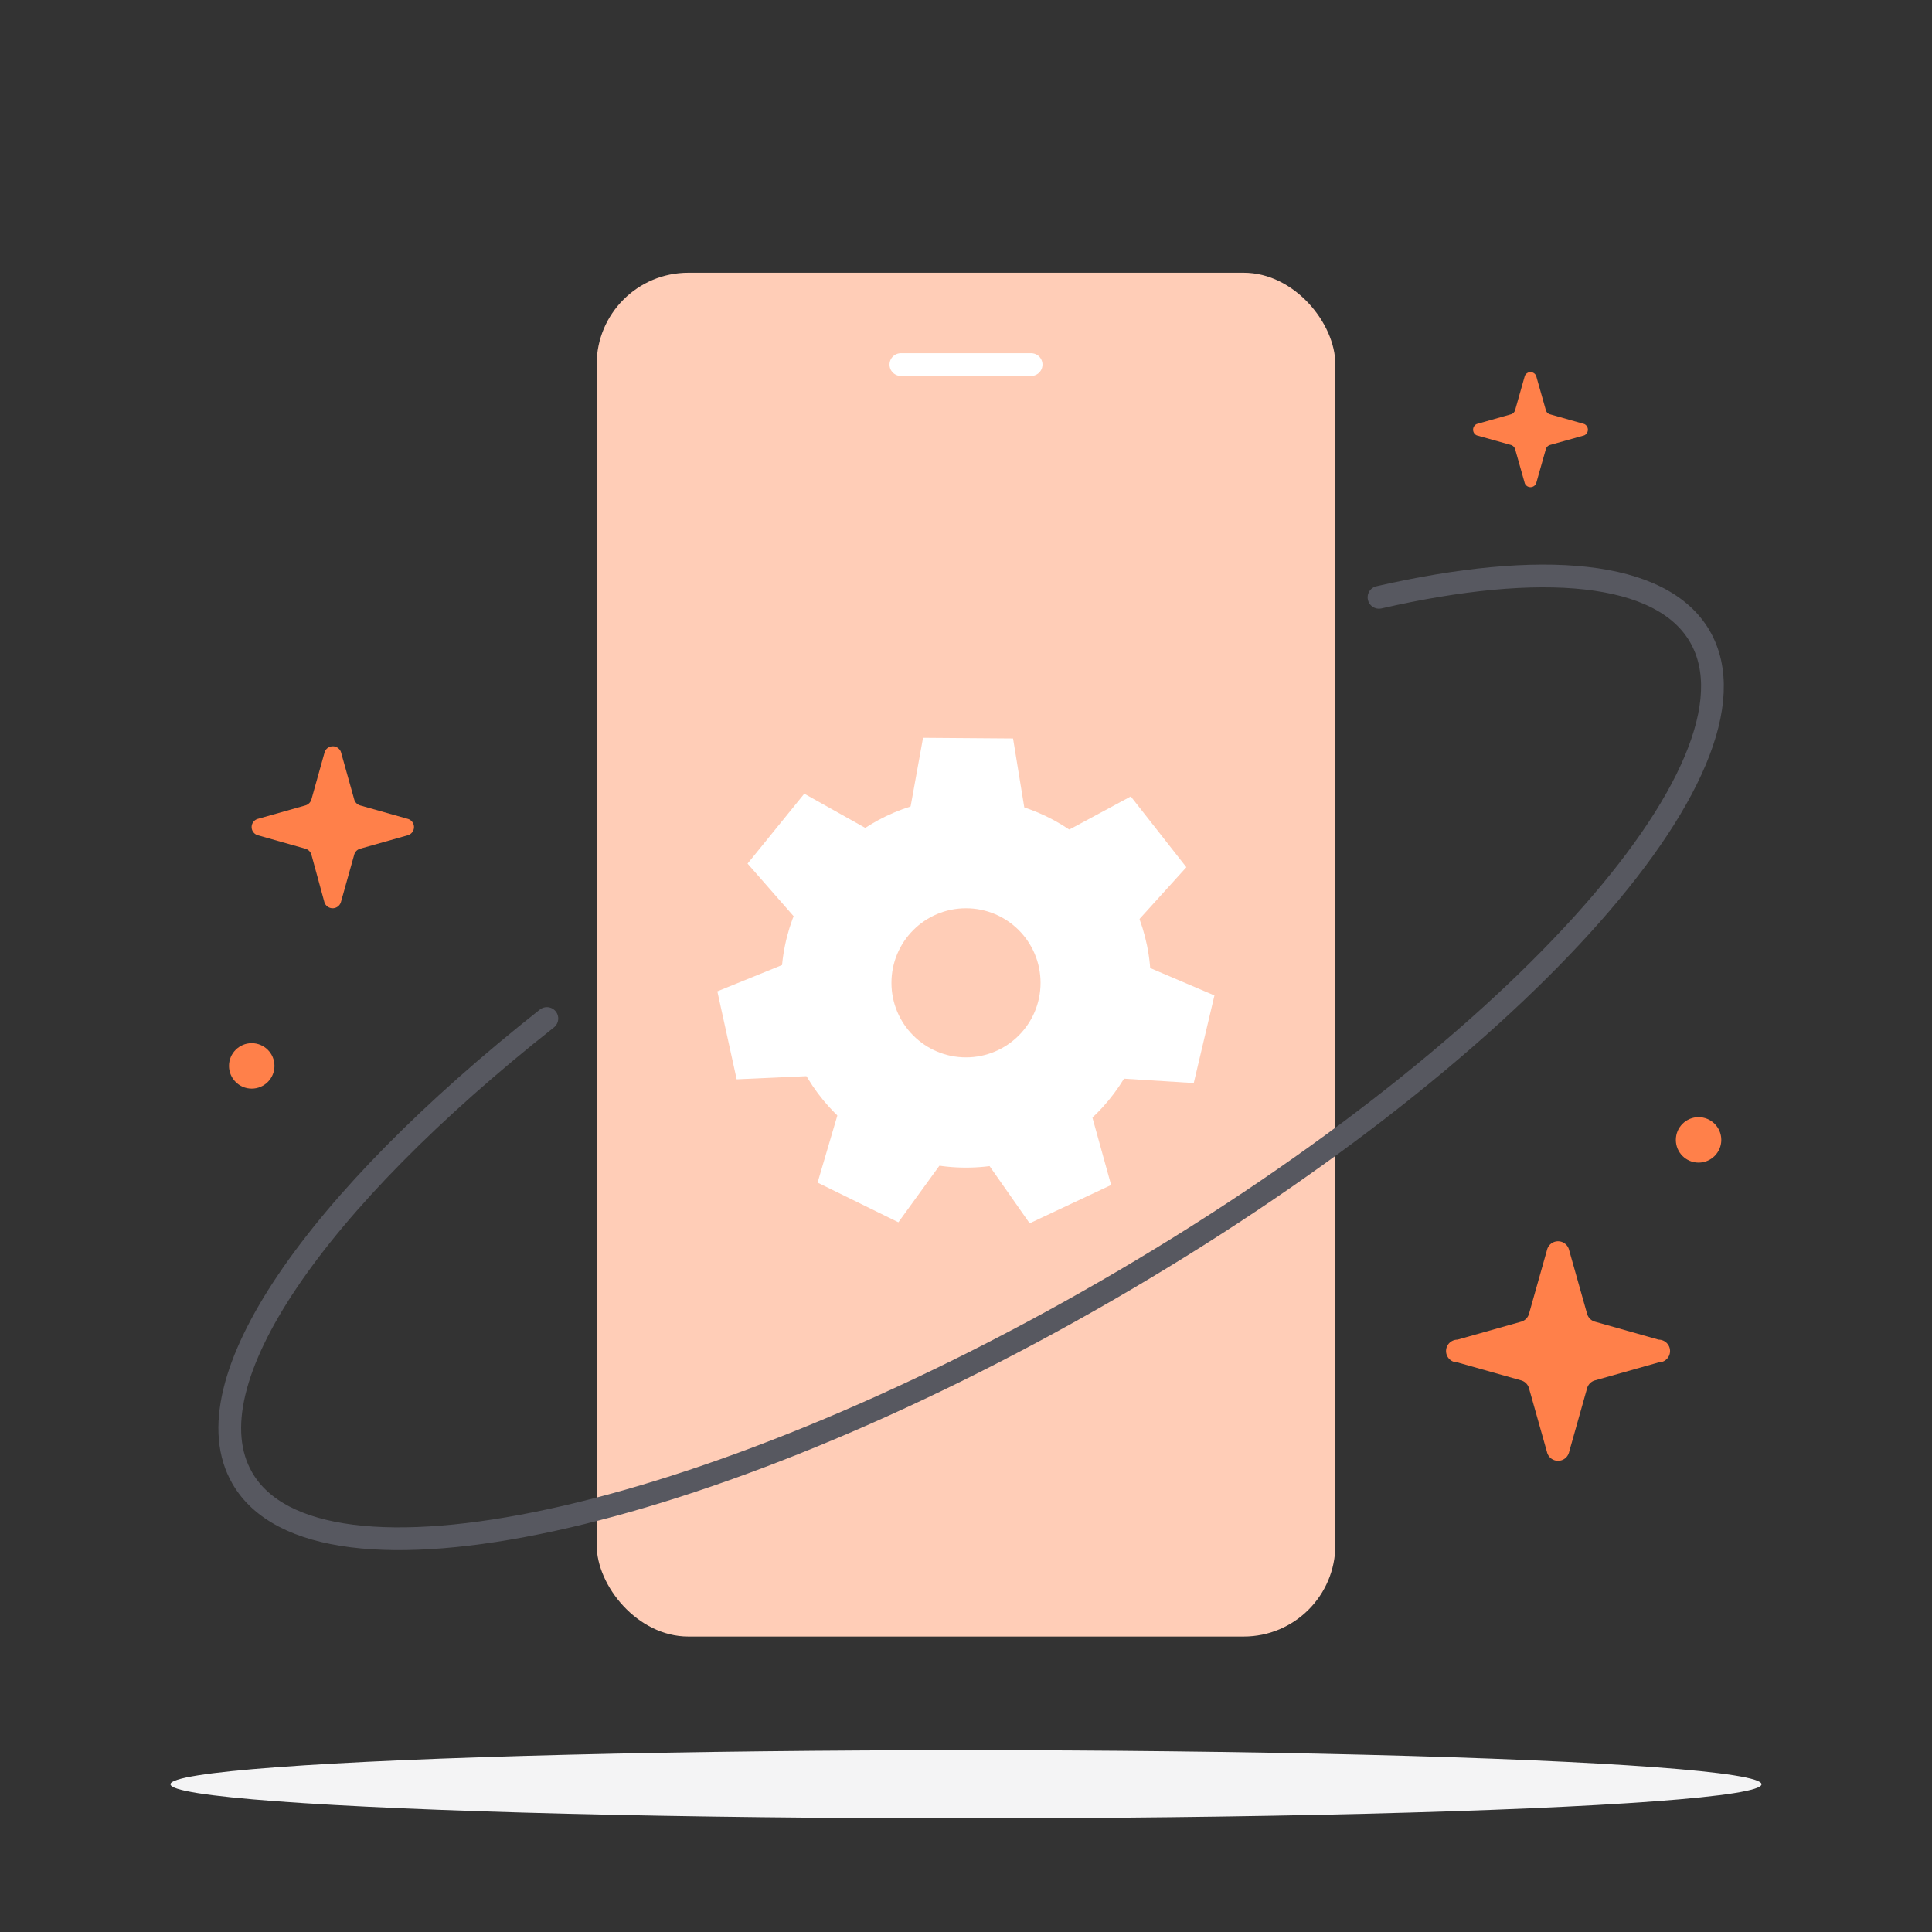 <svg xmlns="http://www.w3.org/2000/svg" width="170" height="170" viewBox="0 0 170 170"><rect x="0" y="0" width="170" height="170" fill="#333333" stroke="none"/><defs><style>.b3ef32aa-5618-49f0-8179-dd6156bb0008{fill:#ffcdb7}.e8789ce9-ce81-4704-b365-8d7558f193aa{fill:#fff}.b29e564e-3c5e-4826-8a4b-96584fbe67e8{fill:#ff804a}</style></defs><g id="a05abd3e-1821-469e-a02a-9d33d0ad752b" data-name="Layer 1"><ellipse cx="85" cy="157" fill="#f4f4f5" rx="70" ry="3"/><rect width="65" height="120" x="52.5" y="24" class="b3ef32aa-5618-49f0-8179-dd6156bb0008" rx="8.06"/><line x1="79.27" x2="90.73" y1="32.08" y2="32.08" fill="none" stroke="#fff" stroke-linecap="round" stroke-linejoin="round" stroke-width="2"/><circle cx="85" cy="86.48" r="16.26" class="e8789ce9-ce81-4704-b365-8d7558f193aa"/><circle cx="85" cy="86.48" r="6.56" class="b3ef32aa-5618-49f0-8179-dd6156bb0008"/><g id="bfbb3f9e-d667-4d13-b109-8f9359976fde" data-name="&lt;Radial Repeat&gt;"><polygon points="71.94 104.06 79.05 107.55 84.49 100.05 74.56 95.17 71.94 104.06" class="e8789ce9-ce81-4704-b365-8d7558f193aa"/></g><g id="a16857ac-93d6-4998-8781-acb895b82e06" data-name="&lt;Radial Repeat&gt;"><polygon points="63.12 87.23 64.82 94.97 74.07 94.55 71.7 83.74 63.12 87.23" class="e8789ce9-ce81-4704-b365-8d7558f193aa"/></g><g id="fe4e7626-9fd2-42cf-bdad-7feebdd317f5" data-name="&lt;Radial Repeat&gt;"><polygon points="70.77 69.84 65.78 75.99 71.88 82.96 78.85 74.37 70.77 69.84" class="e8789ce9-ce81-4704-b365-8d7558f193aa"/></g><g id="ea306a2a-93b9-4f51-bf71-2bce5d03255b" data-name="&lt;Radial Repeat&gt;"><polygon points="89.14 64.98 81.22 64.92 79.57 74.03 90.63 74.12 89.14 64.98" class="e8789ce9-ce81-4704-b365-8d7558f193aa"/></g><g id="e7ed8689-e1ad-4ea3-ac9b-d0ad2838b312" data-name="&lt;Radial Repeat&gt;"><polygon points="104.39 76.31 99.5 70.08 91.35 74.47 98.17 83.18 104.39 76.31" class="e8789ce9-ce81-4704-b365-8d7558f193aa"/></g><g id="a722a0a8-b995-4a97-a3a6-1d0db6229298" data-name="&lt;Radial Repeat&gt;"><polygon points="105.04 95.3 106.86 87.59 98.35 83.96 95.8 94.72 105.04 95.3" class="e8789ce9-ce81-4704-b365-8d7558f193aa"/></g><g id="fb937f83-e915-4919-8fc8-3e8762366072" data-name="&lt;Radial Repeat&gt;"><polygon points="90.6 107.64 97.77 104.27 95.29 95.34 85.29 100.06 90.6 107.64" class="e8789ce9-ce81-4704-b365-8d7558f193aa"/></g><path d="M138.07,110l1.58,5.6a1,1,0,0,0,.7.7l5.6,1.58a1,1,0,0,1,0,2l-5.6,1.58a1,1,0,0,0-.7.7l-1.58,5.6a1,1,0,0,1-1.95,0l-1.58-5.6a1,1,0,0,0-.7-.7l-5.6-1.58a1,1,0,0,1,0-2l5.6-1.58a1,1,0,0,0,.7-.7l1.58-5.6A1,1,0,0,1,138.07,110Z" class="b29e564e-3c5e-4826-8a4b-96584fbe67e8"/><path d="M30,66.17l1.17,4.18a.76.76,0,0,0,.52.52l4.18,1.18a.75.75,0,0,1,0,1.45l-4.18,1.18a.76.76,0,0,0-.52.52L30,79.37a.76.76,0,0,1-1.46,0L27.4,75.2a.77.77,0,0,0-.53-.52L22.7,73.5a.75.75,0,0,1,0-1.45l4.17-1.18a.77.77,0,0,0,.53-.52l1.17-4.18A.76.76,0,0,1,30,66.17Z" class="b29e564e-3c5e-4826-8a4b-96584fbe67e8"/><path d="M135.17,33.08l.85,3a.52.52,0,0,0,.38.38l3,.85a.55.55,0,0,1,0,1l-3,.84a.54.54,0,0,0-.38.38l-.85,3a.54.54,0,0,1-1,0l-.85-3a.56.56,0,0,0-.38-.38l-3-.84a.55.55,0,0,1,0-1l3-.85a.54.54,0,0,0,.38-.38l.85-3A.54.54,0,0,1,135.17,33.08Z" class="b29e564e-3c5e-4826-8a4b-96584fbe67e8"/><circle cx="149.46" cy="100.3" r="2" class="b29e564e-3c5e-4826-8a4b-96584fbe67e8"/><circle cx="22.15" cy="93.79" r="2" class="b29e564e-3c5e-4826-8a4b-96584fbe67e8"/><path fill="none" stroke="#575860" stroke-linecap="round" stroke-linejoin="round" stroke-width="2" d="M121.34,52.56c14.29-3.27,24.88-2.37,28.24,3.45,6.56,11.36-16.84,37.14-52.26,57.59s-69.45,27.82-76,16.46c-4.81-8.32,6.48-24.39,26.8-40.44"/></g></svg>